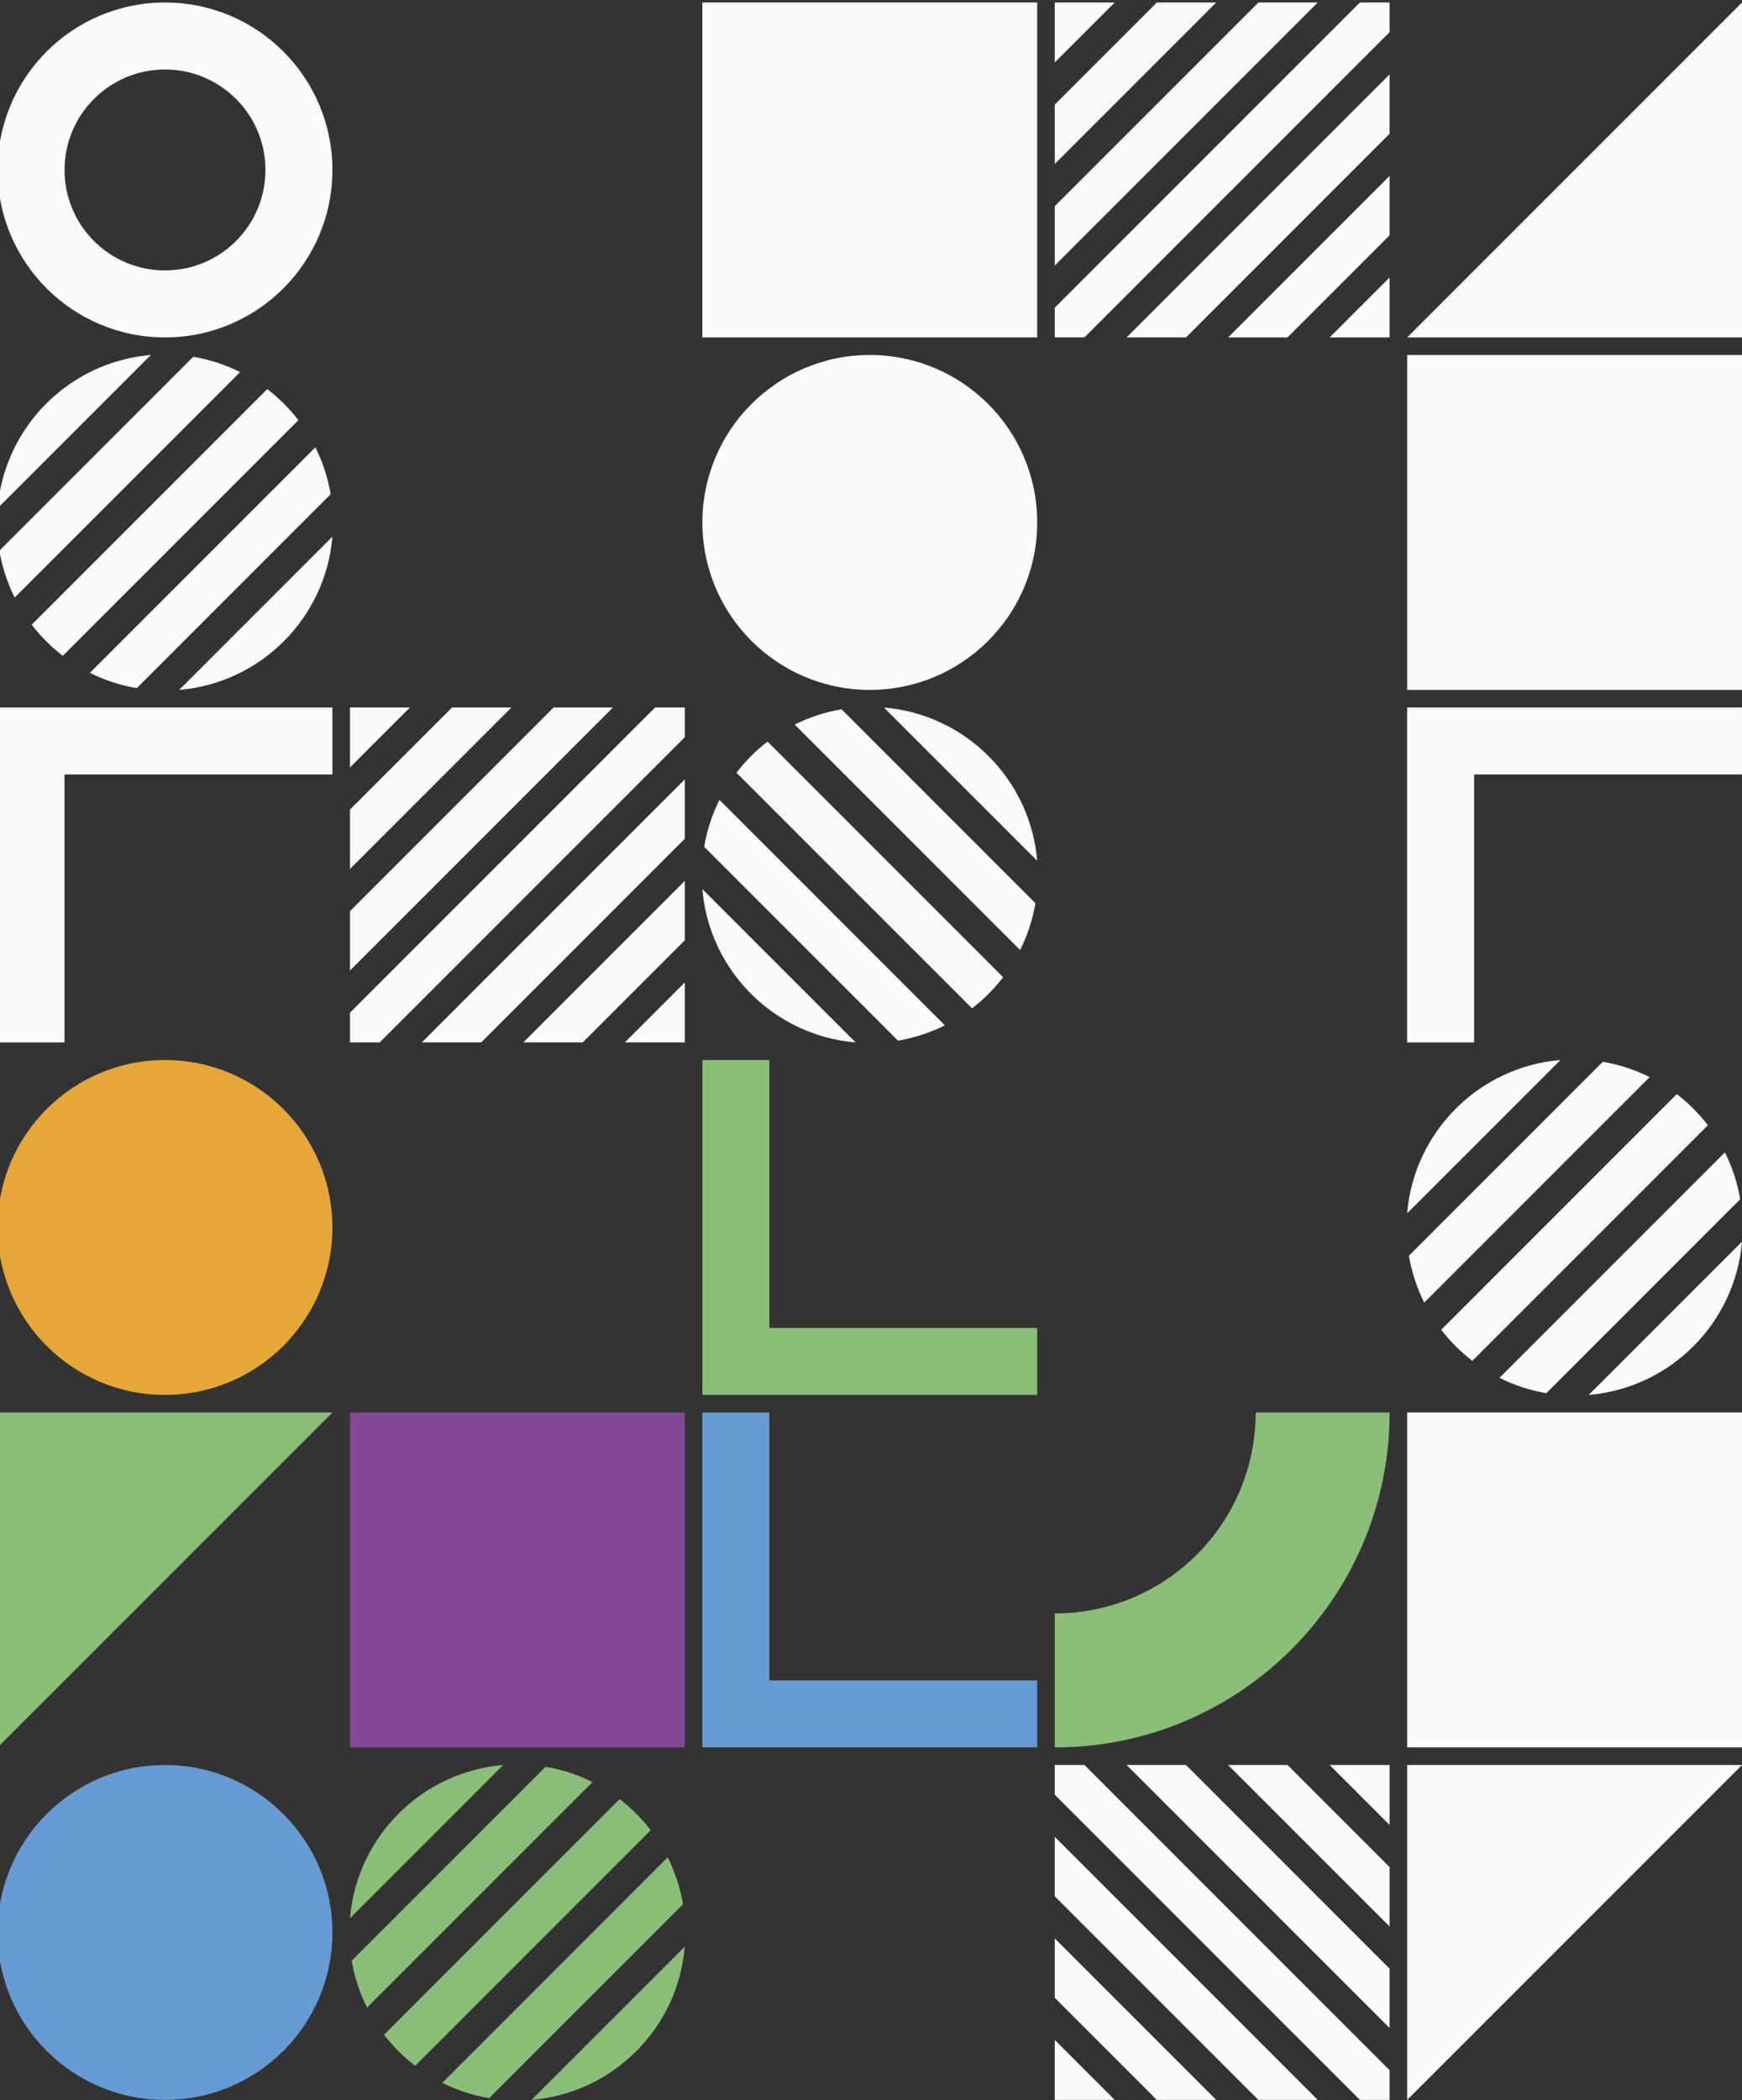 <svg width="716" height="863" viewBox="0 0 716 863" fill="none" xmlns="http://www.w3.org/2000/svg">
    <rect x="0" y="0" width="716" height="863" fill="#333333" stroke="none"/>
    <g clip-path="url(#clip0_15162_160217)">
        <path d="M67.818 1.03C29.813 1.03 -0.994 31.836 -0.994 69.841C-0.994 107.846 29.813 138.653 67.818 138.653C105.823 138.653 136.629 107.846 136.629 69.841C136.629 31.836 105.823 1.03 67.818 1.03ZM67.818 111.127C45.016 111.127 26.532 92.643 26.532 69.841C26.532 47.04 45.016 28.555 67.818 28.555C90.619 28.555 109.103 47.04 109.103 69.841C109.103 92.643 90.619 111.127 67.818 111.127Z" fill="#FAFAFA"/>
        <path d="M426.312 1.03L288.688 1.03V138.653L426.312 138.653L426.312 1.03Z" fill="#FAFAFA"/>
        <path d="M433.529 109.119V84.71L517.223 1.016H541.632L433.536 109.112L433.529 109.119ZM433.529 42.984V67.394L499.9 1.023H475.491L433.529 42.984ZM571.153 1.023H558.948L433.529 126.442V138.646H445.734L571.153 13.228V1.023ZM571.153 54.959V30.55L463.057 138.646H487.466L571.159 54.953L571.153 54.959ZM546.514 138.653H571.153V114.014L546.514 138.653ZM458.168 1.03H433.529V25.668L458.168 1.03ZM571.153 96.691V72.282L504.782 138.653H529.191L571.153 96.691Z" fill="#FAFAFA"/>
        <path d="M716 1.03V138.653L578.376 138.653L716 1.03Z" fill="#FAFAFA"/>
        <path d="M13.023 256.702L109.852 159.873C114.649 163.56 118.947 167.858 122.634 172.655L25.805 269.484C21.008 265.797 16.71 261.499 13.023 256.702ZM-0.986 208.868L62.012 145.87C28.508 148.666 1.809 175.365 -0.986 208.868ZM-0.258 226.283C0.897 233.1 3.042 239.57 6.035 245.548L98.691 152.891C92.713 149.899 86.237 147.747 79.426 146.599L-0.258 226.283ZM135.908 203.081C134.754 196.263 132.608 189.794 129.616 183.816L36.959 276.473C42.937 279.465 49.413 281.617 56.224 282.765L135.908 203.081ZM136.637 220.496L73.639 283.494C107.142 280.698 133.841 253.999 136.637 220.496Z" fill="#FAFAFA"/>
        <path d="M357.506 145.87C319.503 145.87 288.695 176.678 288.695 214.682C288.695 252.686 319.503 283.494 357.506 283.494C395.51 283.494 426.318 252.686 426.318 214.682C426.318 176.678 395.51 145.87 357.506 145.87Z" fill="#FAFAFA"/>
        <path d="M716 283.494V145.87L578.376 145.87V283.494L716 283.494Z" fill="#FAFAFA"/>
        <path d="M-1 428.348L26.526 428.348L26.526 318.25H136.623V290.725H-1L-1 428.348Z" fill="#FAFAFA"/>
        <path d="M281.471 320.245V344.654L197.777 428.348H173.368L281.464 320.252L281.471 320.245ZM281.471 386.38V361.97L215.1 428.341H239.509L281.471 386.38ZM143.848 428.341L156.052 428.341L281.471 302.923L281.471 290.718H269.266L143.848 416.137V428.341ZM143.848 374.405V398.814L251.943 290.718H227.534L143.841 374.411L143.848 374.405ZM168.486 290.711H143.848V315.35L168.486 290.711ZM256.832 428.335H281.471V403.696L256.832 428.335ZM143.848 332.673V357.082L210.218 290.711H185.809L143.848 332.673Z" fill="#FAFAFA"/>
        <path d="M315.479 304.734L412.309 401.563C408.621 406.36 404.324 410.658 399.527 414.345L302.697 317.516C306.385 312.719 310.683 308.421 315.479 304.734ZM363.314 290.725L426.312 353.723C423.516 320.219 396.817 293.52 363.314 290.725ZM345.899 291.453C339.082 292.608 332.612 294.753 326.634 297.745L419.291 390.402C422.283 384.424 424.435 377.948 425.583 371.137L345.899 291.453ZM369.101 427.619C375.918 426.464 382.388 424.319 388.366 421.327L295.709 328.67C292.717 334.648 290.565 341.124 289.417 347.935L369.101 427.619ZM351.686 428.348L288.688 365.35C291.484 398.853 318.183 425.552 351.686 428.348Z" fill="#FAFAFA"/>
        <path d="M578.37 428.348L605.896 428.348V318.25H715.993V290.725H578.37V428.348Z" fill="#FAFAFA"/>
        <path d="M67.818 435.578C29.814 435.578 -0.994 466.386 -0.994 504.39C-0.994 542.394 29.814 573.202 67.818 573.202C105.821 573.202 136.629 542.394 136.629 504.39C136.629 466.386 105.821 435.578 67.818 435.578Z" fill="#E5A63A"/>
        <path d="M426.312 573.202V545.676H316.214V435.578H288.688V573.202H426.312Z" fill="#8BBE79"/>
        <path d="M701.984 462.369L605.155 559.199C600.358 555.511 596.06 551.214 592.372 546.417L689.202 449.587C693.999 453.275 698.297 457.573 701.984 462.369ZM715.993 510.204L652.995 573.202C686.499 570.406 713.198 543.707 715.993 510.204ZM715.265 492.789C714.11 485.972 711.964 479.502 708.972 473.524L616.316 566.181C622.293 569.173 628.77 571.325 635.581 572.473L715.265 492.789ZM579.098 515.991C580.253 522.808 582.399 529.278 585.391 535.256L678.047 442.599C672.07 439.607 665.594 437.455 658.783 436.307L579.098 515.991ZM578.37 498.576L641.368 435.578C607.864 438.374 581.165 465.073 578.37 498.576Z" fill="#FAFAFA"/>
        <path d="M-0.986 718.042L-0.986 580.418H136.637L-0.986 718.042Z" fill="#8BBE79"/>
        <path d="M281.477 718.042L281.477 580.419H143.854L143.854 718.042H281.477Z" fill="#824796"/>
        <path d="M426.318 718.042V690.516H316.221V580.418H288.695V718.042H426.318Z" fill="#669BD3"/>
        <path d="M571.159 580.418H516.107C516.107 626.022 479.139 662.99 433.536 662.99V718.042C509.546 718.042 571.159 656.428 571.159 580.418Z" fill="#8BBE79"/>
        <path d="M578.377 580.418V718.042H716V580.418H578.377Z" fill="#FAFAFA"/>
        <path d="M67.811 725.267C29.808 725.267 -1 756.075 -1 794.078C-1 832.082 29.808 862.89 67.811 862.89C105.815 862.89 136.623 832.082 136.623 794.078C136.623 756.075 105.815 725.267 67.811 725.267Z" fill="#669BD3"/>
        <path d="M157.85 836.099L254.68 739.269C259.476 742.957 263.774 747.255 267.462 752.051L170.632 848.881C165.836 845.193 161.538 840.895 157.85 836.099ZM143.841 788.265L206.839 725.267C173.336 728.062 146.636 754.761 143.841 788.265ZM144.57 805.679C145.724 812.497 147.87 818.966 150.862 824.944L243.519 732.288C237.541 729.296 231.065 727.144 224.254 725.995L144.57 805.679ZM280.736 782.477C279.581 775.66 277.436 769.19 274.443 763.212L181.787 855.869C187.765 858.861 194.241 861.013 201.052 862.161L280.736 782.477ZM281.464 799.892L218.466 862.89C251.97 860.094 278.669 833.395 281.464 799.892Z" fill="#8BBE79"/>
        <path d="M541.625 862.89H517.216L433.523 779.196V754.788L541.619 862.883L541.625 862.89ZM475.491 862.89H499.9L433.529 796.519V820.928L475.491 862.89ZM433.529 725.267V737.471L558.948 862.89H571.153V850.685L445.734 725.267H433.529ZM487.466 725.267H463.057L571.153 833.362V808.953L487.459 725.26L487.466 725.267ZM571.159 749.906V725.267H546.52L571.159 749.906ZM433.536 838.251V862.89H458.175L433.536 838.251ZM529.198 725.267H504.789L571.159 791.637V767.228L529.198 725.267Z" fill="#FAFAFA"/>
        <path d="M578.376 862.89V725.267H716L578.376 862.89Z" fill="#FAFAFA"/>
    </g>
    <defs>
        <clipPath id="clip0_15162_160217">
            <rect width="717" height="862" fill="white" transform="matrix(-1 0 0 -1 716 862.89)"/>
        </clipPath>
    </defs>
</svg>
